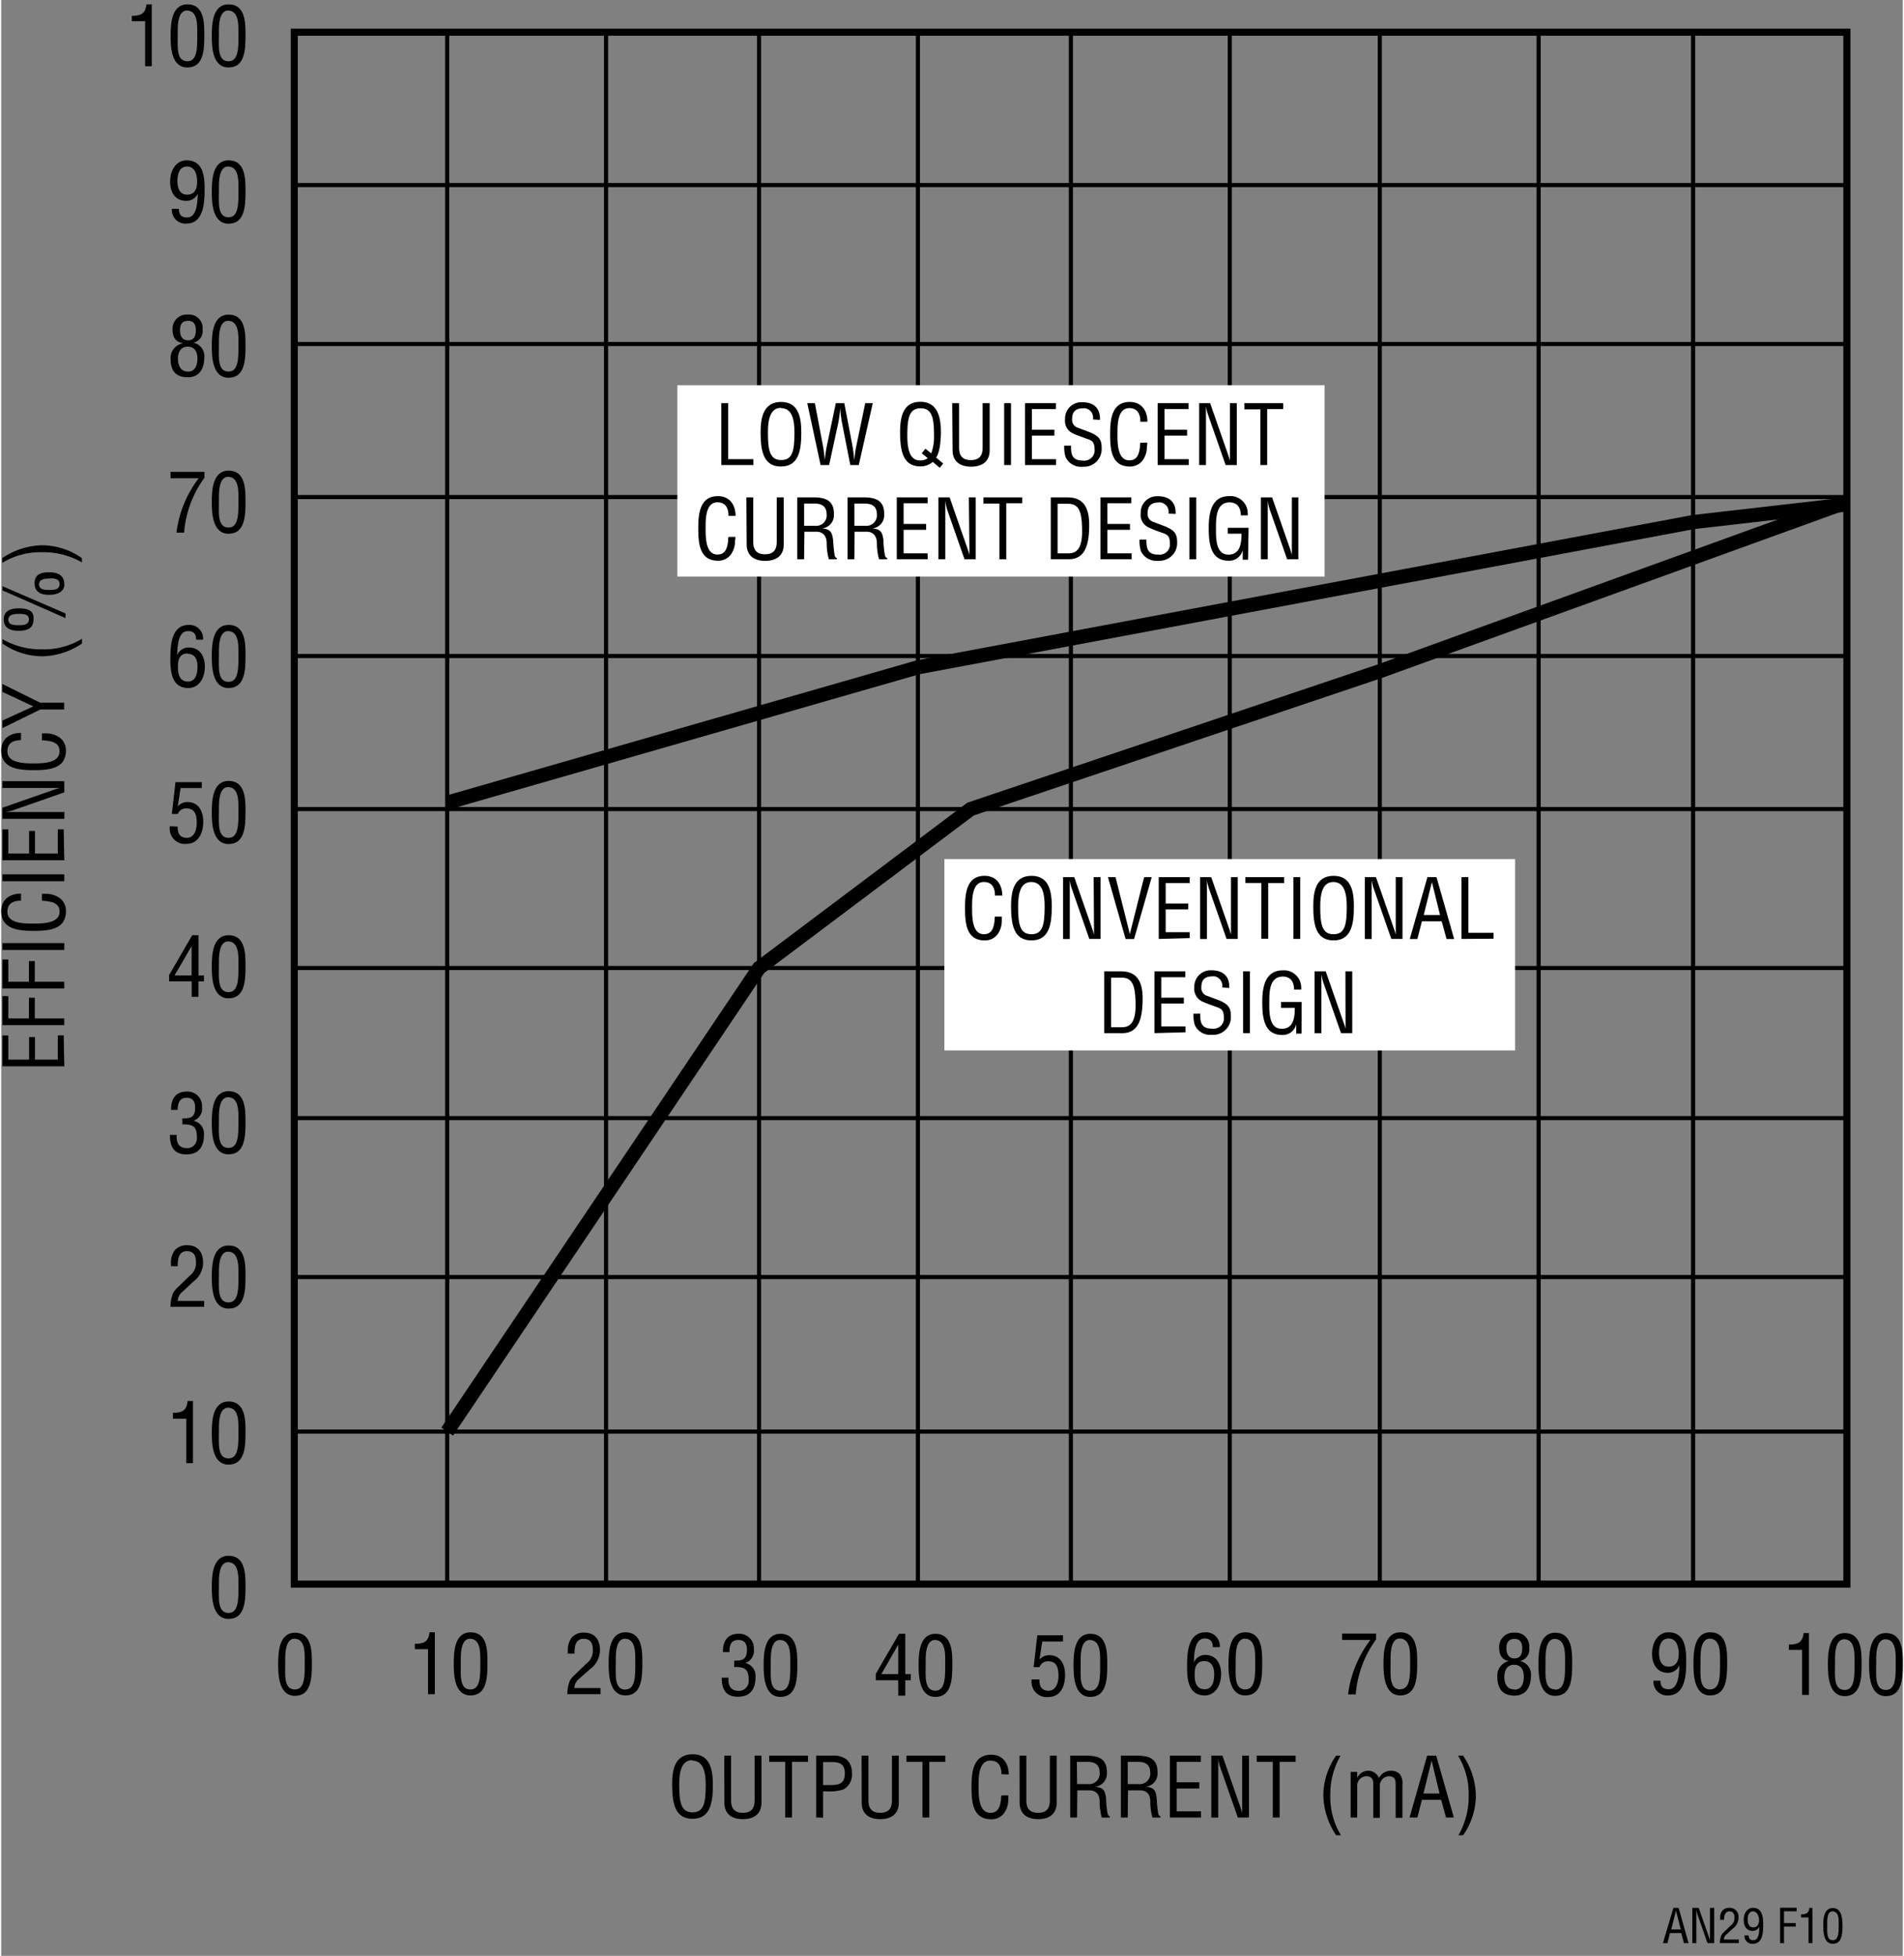 <svg id="be651cef-73f6-47c0-82b1-aa7d24f78bc3" data-name="b4eb66bf-8ea2-4cae-82fd-8c10362a512b" xmlns="http://www.w3.org/2000/svg" width="4.49in" height="4.61in" viewBox="0 0 323.19 332.25"><rect x="0" y="0" width="323.19" height="332.25" fill="#808080" stroke="none"/><title>AN29 F10</title><path d="M117.52,298c3.06,0,3.44,2.83,3.43,5.24,0,2.91-.39,5.73-3.46,5.73s-3.43-2.82-3.46-5.73C114,300.86,114.39,298,117.52,298Zm-.06,1c-1.79,0-2.24,1.88-2.23,4.22,0,3,.33,4.65,2.26,4.65s2.24-1.61,2.25-4.65c0-2.22-.43-4.13-2.28-4.13Z"/><path d="M122.89,298.24h1.16v7.55c0,.83.13,2.16,2,2.16s2-1.33,2-2.16v-7.55h1.16v8c0,1.88-1.24,2.79-3.15,2.79s-3.15-.91-3.15-2.79Z"/><path d="M130.52,298.24h6.6v1.05H134.4v9.46h-1.16v-9.46h-2.72Z"/><path d="M138.51,308.75V298.24h2.76a3.61,3.61,0,0,1,2.46.69,2.93,2.93,0,0,1,.85,2.24A2.83,2.83,0,0,1,143.1,304a8.05,8.05,0,0,1-2.72.31h-.7v4.46Zm1.17-5.51h1.13c1.6,0,2.58-.24,2.57-2s-1.08-1.94-2.5-1.91h-1.2Z"/><path d="M146.23,298.24h1.16v7.55c0,.83.13,2.16,2,2.16s2-1.33,2-2.16v-7.55h1.16v8c0,1.88-1.24,2.79-3.15,2.79s-3.15-.91-3.15-2.79Z"/><path d="M153.86,298.24h6.6v1.05h-2.72v9.46h-1.16v-9.46h-2.72Z"/><path d="M170,301.39c0-1.24-.43-2.31-1.89-2.31-2,0-2,2.87-2,4.26s-.08,4.61,2,4.61c1.39,0,1.68-1.14,1.82-2.29A2.48,2.48,0,0,1,170,305h1.16v.64a4,4,0,0,1-.62,2.23,2.64,2.64,0,0,1-2.28,1.18c-3.24,0-3.35-3.12-3.35-5.63s.35-5.34,3.33-5.34c2,0,3,1.48,3,3.36Z"/><path d="M173.07,298.24h1.16v7.55c0,.83.12,2.16,2,2.16s2-1.33,2-2.16v-7.55h1.16v8c0,1.88-1.25,2.79-3.15,2.79s-3.15-.91-3.15-2.79Z"/><path d="M182.85,308.75h-1.16V298.24h2.7c2.2,0,3.6.57,3.53,3a2.24,2.24,0,0,1-2,2.28h0c1.35.13,1.69.56,1.86,2a16.69,16.69,0,0,0,.22,2.34c.05.2.13.66.41.66v.24h-1.36a10.07,10.07,0,0,1-.36-2.68c0-1.05-.42-1.95-1.8-1.95h-2Zm0-5.68h1.84a1.8,1.8,0,0,0,2-1.58,1.37,1.37,0,0,0,0-.35c0-1.81-1.44-1.85-2.23-1.85h-1.64Z"/><path d="M191.46,308.75H190.3V298.24H193c2.2,0,3.6.57,3.53,3a2.25,2.25,0,0,1-2,2.28h0c1.36.13,1.7.56,1.86,2a16.71,16.71,0,0,0,.23,2.34c0,.2.12.66.4.66v.24h-1.35a9.33,9.33,0,0,1-.37-2.68c0-1.05-.42-1.95-1.79-1.95h-2Zm0-5.68h1.83a1.8,1.8,0,0,0,2-1.58,1.37,1.37,0,0,0,0-.35c0-1.81-1.44-1.85-2.22-1.85h-1.61Z"/><path d="M198.63,308.75V298.24h5.25v1.05h-4.09v3.47h3.84v1.06h-3.84v3.88h4.12v1.05Z"/><path d="M210.91,298.24h1.16v10.51h-1.9l-2.94-8.41a7.16,7.16,0,0,1-.39-1.58h0v10h-1.17V298.24h1.89l3,8.6c.12.32.22.66.36,1.15h0v-9.75Z"/><path d="M213.36,298.24H220v1.05h-2.72v9.46h-1.16v-9.46h-2.72Z"/><path d="M227.63,298.24a13.12,13.12,0,0,0-1.74,6.7,12.41,12.41,0,0,0,1.81,6.82h-.82a12.59,12.59,0,0,1-2.17-6.66,11.79,11.79,0,0,1,2.17-6.86Z"/><path d="M230.46,308.75h-1.11V301h1.11v1h0a2.15,2.15,0,0,1,1.85-1.2,2,2,0,0,1,1.85,1.23,2.29,2.29,0,0,1,2.08-1.23,2.14,2.14,0,0,1,1.43.54,2.54,2.54,0,0,1,.48,1.83v5.63H237v-5.7c0-.87-.24-1.36-1.19-1.36a1.57,1.57,0,0,0-1,.43,1.7,1.7,0,0,0-.5,1.42v5.21h-1.11v-5.7c0-.82-.26-1.36-1.16-1.36a1.56,1.56,0,0,0-1.09.43,1.67,1.67,0,0,0-.48,1.42Z"/><path d="M242.35,298.24h1.54l3,10.51h-1.33l-.83-3h-3.27l-.77,3h-1.33Zm.76.84h0l-1.39,5.59h2.74Z"/><path d="M247.67,311.76a13.12,13.12,0,0,0,1.74-6.7,12.41,12.41,0,0,0-1.81-6.82h.86a12.56,12.56,0,0,1,2.17,6.65,11.82,11.82,0,0,1-2.17,6.87Z"/><path d="M47.07,282.7c0-2,.13-5.34,2.86-5.34,2.94,0,2.87,3.34,2.87,5.34,0,2.38-.13,5.38-2.87,5.38S47.07,284.56,47.07,282.7ZM49.93,287c1.73,0,1.66-2.49,1.66-4.51,0-1.49.16-4-1.66-4.11s-1.66,3.14-1.66,4.11C48.27,284.54,48,287,49.93,287Z"/><path d="M10.72,181.14H.21v-5.25h1V180H4.74v-3.84h1V180H9.62v-4.12h1Z"/><path d="M10.72,174.14H.21v-4.93h1V173h3.5v-3.51h1V173h5Z"/><path d="M10.72,167.92H.21V163h1v3.77h3.5v-3.5h1v3.5h5Z"/><path d="M10.72,161.37H.21v-1.16H10.72Z"/><path d="M3.36,153c-1.24,0-2.31.43-2.31,1.89,0,2,2.87,2,4.26,2s4.61.08,4.61-2c0-1.39-1.14-1.68-2.28-1.82L6.92,153v-1.16a2.72,2.72,0,0,1,.64,0,4,4,0,0,1,2.23.62A2.64,2.64,0,0,1,11,154.78c0,3.24-3.12,3.35-5.63,3.35S0,157.78,0,154.8c0-2,1.49-3,3.36-3Z"/><path d="M10.72,149.7H.21v-1.17H10.72Z"/><path d="M10.72,146.14H.21v-5.25h1V145H4.74v-3.84h1V145H9.62v-4.12h1Z"/><path d="M.21,133.86V132.7H10.72v1.9l-8.41,2.94a7.79,7.79,0,0,1-1.58.4h10v1.16H.21v-1.89l8.6-3c.32-.12.66-.22,1.15-.36H.21Z"/><path d="M3.36,125.74c-1.24,0-2.31.43-2.31,1.89,0,2,2.87,2.05,4.26,2.05s4.61.08,4.61-2.05c0-1.39-1.14-1.68-2.28-1.82l-.72-.07v-1.16h.64a4,4,0,0,1,2.23.62A2.64,2.64,0,0,1,11,127.48c0,3.24-3.12,3.35-5.63,3.35S0,130.48,0,127.5c0-2,1.49-3,3.36-3Z"/><path d="M5.46,120,.19,117.53v-1.34l6.43,3.18H10.7v1.16H6.64L.21,123.68V122.4Z"/><path d="M.21,108.58a13.11,13.11,0,0,0,6.7,1.73,12.48,12.48,0,0,0,6.82-1.8v.81a12.59,12.59,0,0,1-6.66,2.17,11.86,11.86,0,0,1-6.86-2.17Z"/><path d="M10.93,104.21V105L.21,100.29v-.71Zm-8-.87c2,0,2.68.62,2.57,2-.1,1.16-.66,1.82-2.61,1.82-1.3,0-2.46-.45-2.46-1.94s1.25-1.88,2.48-1.88Zm.2.94c-.7,0-1.92,0-1.92,1s1.22.93,1.92.93,1.58-.09,1.58-1-1-.93-1.6-.93Zm7.61-5c0,.9-.7,1.77-2.65,1.77-1.3,0-2.42-.45-2.42-2s1.23-1.84,2.46-1.84c1.93,0,2.6.86,2.59,2.06Zm-2.39-1c-.7,0-1.92,0-1.92,1s1.22.94,1.92.94,1.58-.1,1.58-1S9,98.24,8.35,98.24Z"/><path d="M13.73,95.54A13.11,13.11,0,0,0,7,93.81a12.48,12.48,0,0,0-6.82,1.8V94.8a12.56,12.56,0,0,1,6.65-2.17,11.82,11.82,0,0,1,6.87,2.17Z"/><path d="M28.75,112c0-2.18.09-5.84,3.11-5.84a2.31,2.31,0,0,1,2.45,2.18,1.82,1.82,0,0,1,0,.33H33.12c0-1-.4-1.46-1.4-1.46-1.78,0-1.76,3-1.82,4.08h0a2.09,2.09,0,0,1,2-1.29c1.88,0,2.71,1.51,2.71,3.21,0,2.24-1.19,3.67-2.79,3.67C29,116.88,28.75,114.16,28.75,112Zm2.92-1c-1.38,0-1.63,1.15-1.63,2.11-.07,2,.66,2.67,1.71,2.67,1.37,0,1.61-1.49,1.61-2.55s-.35-2.17-1.69-2.17Z"/><path d="M35.79,111.5c0-2,.13-5.34,2.86-5.34,2.94,0,2.87,3.33,2.87,5.34,0,2.38-.12,5.38-2.87,5.38S35.79,113.36,35.79,111.5Zm2.86,4.33c1.74,0,1.67-2.5,1.67-4.51,0-1.49.15-4-1.67-4.11S37,110.35,37,111.32C37,113.33,36.72,115.83,38.65,115.83Z"/><path d="M30.78,58.27c-1.24-.21-1.66-1.12-1.66-2.31a2.4,2.4,0,0,1,2.27-2.52,2.54,2.54,0,0,1,.39,0,2.29,2.29,0,0,1,2.45,2.12,2,2,0,0,1,0,.42,2,2,0,0,1-1.59,2.24h0a2.31,2.31,0,0,1,1.88,2.49c0,1.81-.77,3.38-2.8,3.38S28.79,63,28.79,61a2.52,2.52,0,0,1,2-2.65Zm1,4.85c1,0,1.57-.8,1.57-2.23,0-1.08-.44-2-1.66-2s-1.65,1-1.65,2,.32,2.23,1.7,2.23Zm0-5.31c1,0,1.3-.77,1.3-1.68s-.28-1.63-1.32-1.63-1.37.65-1.37,1.58.34,1.73,1.32,1.73Z"/><path d="M35.79,58.79c0-2,.13-5.34,2.86-5.34,2.94,0,2.87,3.33,2.87,5.34,0,2.38-.12,5.38-2.87,5.38S35.79,60.65,35.79,58.79Zm2.86,4.33c1.74,0,1.67-2.5,1.67-4.51,0-1.49.15-4-1.67-4.11S37,57.64,37,58.61C37,60.62,36.72,63.12,38.65,63.12Z"/><path d="M24.46,3.6H22.19V2.69c1.5,0,2.32-.31,2.49-1.95h.91V11.25H24.46Z"/><path d="M28.79,6.08c0-2,.13-5.34,2.86-5.34,2.94,0,2.87,3.33,2.87,5.34,0,2.38-.12,5.38-2.87,5.38S28.79,8,28.79,6.08Zm2.86,4.33c1.74,0,1.67-2.5,1.67-4.51,0-1.49.15-4-1.67-4.11S30,4.93,30,5.9C30,7.91,29.72,10.41,31.65,10.41Z"/><path d="M35.79,6.08c0-2,.13-5.34,2.86-5.34,2.94,0,2.87,3.33,2.87,5.34,0,2.38-.12,5.38-2.87,5.38S35.79,8,35.79,6.08Zm2.86,4.33c1.74,0,1.67-2.5,1.67-4.51,0-1.49.15-4-1.67-4.11S37,4.93,37,5.9C37,7.91,36.72,10.41,38.65,10.41Z"/><path d="M256.26,282.18c-1.25-.21-1.67-1.12-1.67-2.31a2.41,2.41,0,0,1,2.29-2.52,2.26,2.26,0,0,1,.37,0,2.29,2.29,0,0,1,2.45,2.11,2.44,2.44,0,0,1,0,.47,2,2,0,0,1-1.59,2.24h0a2.31,2.31,0,0,1,1.88,2.49c0,1.81-.77,3.38-2.8,3.38s-2.91-1.19-2.91-3.22a2.5,2.5,0,0,1,2-2.65Zm.95,4.85c1,0,1.57-.8,1.57-2.23,0-1.08-.44-2-1.66-2s-1.65,1-1.65,2.05.37,2.14,1.74,2.14Zm0-5.31c1,0,1.3-.77,1.3-1.68s-.28-1.63-1.31-1.63-1.38.65-1.38,1.59.38,1.72,1.36,1.72Z"/><path d="M261.27,282.7c0-2,.12-5.34,2.85-5.34,2.95,0,2.88,3.34,2.88,5.34,0,2.38-.13,5.38-2.88,5.38S261.27,284.56,261.27,282.7Zm2.85,4.33c1.74,0,1.67-2.49,1.67-4.51,0-1.49.16-4-1.67-4.11s-1.65,3.14-1.65,4.11c0,2-.28,4.47,1.65,4.47Z"/><path d="M284.21,324.09h.88l1.69,6H286l-.47-1.72h-1.9l-.44,1.72h-.77Zm.43.48h0l-.8,3.19h1.62Z"/><path d="M290.46,324.09h.67v6H290l-1.68-4.79a5.74,5.74,0,0,1-.22-.91h0v5.7h-.68v-6h1.08l1.72,4.9c.07.18.12.37.2.65h0v-5.55Z"/><path d="M293.22,328.61a1.1,1.1,0,0,0-.43.87h2.53v.6H292.1a3.56,3.56,0,0,1,.24-1.29,2.12,2.12,0,0,1,.47-.6l1.14-1.1a1.52,1.52,0,0,0,.63-1.35c0-.6-.21-1.05-.89-1.05s-.9.8-.88,1.44h-.66v-.37a1.91,1.91,0,0,1,.38-1.2,1.55,1.55,0,0,1,1.19-.47,1.48,1.48,0,0,1,1.55,1.41,1.15,1.15,0,0,1,0,.26,2.27,2.27,0,0,1-1,1.87Z"/><path d="M299.46,326.87c0,1.25,0,3.33-1.78,3.33a1.33,1.33,0,0,1-1.4-1.25,1.08,1.08,0,0,1,0-.18H297c0,.55.24.83.8.83,1,0,1-1.68,1-2.32h0a1.22,1.22,0,0,1-1.11.73c-1.07,0-1.54-.86-1.54-1.83,0-1.28.68-2.09,1.59-2.09C299.29,324.09,299.46,325.64,299.46,326.87Zm-1.7-2.18c-.76,0-.93.76-.93,1.37s.16,1.35.93,1.35,1-.62,1-1.24-.3-1.48-1.05-1.48Z"/><path d="M302.34,330.08v-6h2.81v.6H303v2h2v.6h-2v2.83Z"/><path d="M307.17,325.72h-1.28v-.52c.86,0,1.33-.18,1.42-1.11h.52v6h-.66Z"/><path d="M309.67,327.13c0-1.12.07-3,1.63-3s1.64,1.9,1.64,3c0,1.36-.08,3.07-1.64,3.07S309.67,328.2,309.67,327.13Zm1.63,2.47c1,0,1-1.42,1-2.57,0-.85.09-2.27-1-2.34s-.95,1.79-.95,2.34c0,1.15-.16,2.57.95,2.57Z"/><polyline points="0.05 0 0.05 308.25 315.92 308.25" fill="none"/><line x1="182.42" y1="323.75" x2="182.42" y2="301.75" fill="none"/><line x1="20.42" y1="136.75" x2="2.92" y2="136.75" fill="none"/><line x1="313.8" y1="332.25" x2="313.8" y2="315.25" fill="none"/><path d="M32.46,158.87h1.07v6.84h.93v1h-.94v2.62H32.37v-2.62H28.54v-1.08Zm-3,6.84h2.9v-5h0Z"/><path d="M35.79,164.21c0-2,.13-5.34,2.86-5.34,2.94,0,2.87,3.33,2.87,5.34,0,2.38-.12,5.38-2.87,5.38S35.79,166.07,35.79,164.21Zm2.86,4.33c1.74,0,1.67-2.5,1.67-4.52,0-1.48.15-4-1.67-4.1S37,163.06,37,164C37,166,36.72,168.54,38.65,168.54Z"/><path d="M30.73,219.51A2,2,0,0,0,30,221h4.49v1H28.77a5.86,5.86,0,0,1,.42-2.27,3.47,3.47,0,0,1,.82-1.05l2-1.94a2.69,2.69,0,0,0,1.09-2.35c0-1.06-.36-1.85-1.56-1.85C30.1,212.58,30,214,30,215.1H28.85v-.64a3.36,3.36,0,0,1,.67-2.1,2.69,2.69,0,0,1,2.09-.83c1.79,0,2.7,1.19,2.7,2.93a4,4,0,0,1-1.69,3.28Z"/><path d="M35.79,216.92c0-2,.13-5.34,2.86-5.34,2.94,0,2.87,3.33,2.87,5.34,0,2.38-.12,5.38-2.87,5.38S35.79,218.78,35.79,216.92Zm2.86,4.33c1.74,0,1.67-2.5,1.67-4.51,0-1.49.15-4-1.67-4.11S37,215.77,37,216.74C37,218.75,36.72,221.25,38.65,221.25Z"/><path d="M30,140.42c-.06,1.12.36,1.91,1.55,1.91s1.68-1.24,1.68-2.54-.26-2.46-1.75-2.46a1.46,1.46,0,0,0-1.47.95H29l.62-5.41h4.47v1h-3.6L30,137h0a2.08,2.08,0,0,1,1.66-.75c1.94,0,2.68,1.62,2.68,3.33s-.69,3.77-2.86,3.77a2.56,2.56,0,0,1-2.82-2.28,2.9,2.9,0,0,1,0-.72Z"/><path d="M35.79,138c0-2,.13-5.34,2.86-5.34,2.94,0,2.87,3.33,2.87,5.34,0,2.38-.12,5.38-2.87,5.38S35.79,139.86,35.79,138Zm2.86,4.33c1.74,0,1.67-2.5,1.67-4.51,0-1.49.15-4-1.67-4.11S37,136.84,37,137.81c0,2-.28,4.52,1.65,4.52Z"/><path d="M28.77,80.16h5.77v1a18.24,18.24,0,0,0-3.46,9.33h-1.3a19.09,19.09,0,0,1,3.79-9.25h-4.8Z"/><path d="M35.79,85.29c0-2,.13-5.34,2.86-5.34,2.94,0,2.87,3.33,2.87,5.34,0,2.38-.12,5.38-2.87,5.38S35.79,87.15,35.79,85.29Zm2.86,4.33c1.74,0,1.67-2.5,1.67-4.51,0-1.49.15-4-1.67-4.11S37,84.14,37,85.11C37,87.12,36.72,89.62,38.65,89.62Z"/><path d="M34.57,32.12c0,2.18-.11,5.87-3.11,5.87A2.32,2.32,0,0,1,29,35.8a1.71,1.71,0,0,1,0-.32h1.2c0,1,.4,1.46,1.4,1.46,1.78,0,1.76-3,1.82-4.08h0a2.08,2.08,0,0,1-2,1.26c-1.88,0-2.71-1.51-2.71-3.21,0-2.24,1.19-3.67,2.79-3.67C34.36,27.24,34.57,30,34.57,32.12Zm-3-3.83c-1.31,0-1.62,1.35-1.62,2.41s.28,2.37,1.64,2.37S33.3,32,33.3,30.88s-.32-2.59-1.72-2.59Z"/><path d="M35.79,32.58c0-2,.13-5.34,2.86-5.34,2.94,0,2.87,3.33,2.87,5.34C41.52,35,41.4,38,38.65,38S35.79,34.44,35.79,32.58Zm2.86,4.33c1.74,0,1.67-2.5,1.67-4.51,0-1.49.15-4-1.67-4.11S37,31.43,37,32.4C37,34.41,36.72,36.91,38.65,36.91Z"/><path d="M30.78,190c.93-.06,2.18.14,2.18-1.8,0-1-.31-1.72-1.48-1.72s-1.49,1-1.49,2.06H28.88c-.06-1.77.73-3.11,2.63-3.11a2.46,2.46,0,0,1,2.62,2.29,1.61,1.61,0,0,1,0,.31,2.17,2.17,0,0,1-1.47,2.36h0a2.23,2.23,0,0,1,1.8,2.4c0,2-.87,3.31-3,3.31s-2.82-1.39-2.78-3.3h1.15c-.1,1.12.23,2.24,1.72,2.24a1.64,1.64,0,0,0,1.71-1.58,1.38,1.38,0,0,0,0-.29c0-1.84-.7-2.19-2.47-2.17Z"/><path d="M35.79,190.71c0-2,.13-5.34,2.86-5.34,2.94,0,2.87,3.33,2.87,5.34,0,2.38-.12,5.38-2.87,5.38S35.79,192.57,35.79,190.71ZM38.65,195c1.74,0,1.67-2.49,1.67-4.51,0-1.48.15-4-1.67-4.1S37,189.52,37,190.48C37,192.54,36.72,195,38.65,195Z"/><path d="M31.46,241H29.19v-1c1.5,0,2.32-.31,2.49-2h.91v10.55H31.46Z"/><path d="M35.79,243.42c0-2,.13-5.34,2.86-5.34,2.94,0,2.87,3.33,2.87,5.34,0,2.38-.12,5.38-2.87,5.38S35.79,245.28,35.79,243.42Zm2.86,4.33c1.74,0,1.67-2.5,1.67-4.51,0-1.49.15-4-1.67-4.11S37,242.27,37,243.24C37,245.25,36.72,247.75,38.65,247.75Z"/><path d="M35.79,269.63c0-2,.13-5.34,2.86-5.34,2.94,0,2.87,3.34,2.87,5.34,0,2.38-.12,5.38-2.87,5.38S35.79,271.49,35.79,269.63ZM38.65,274c1.74,0,1.67-2.5,1.67-4.51,0-1.49.15-4-1.67-4.11S37,268.51,37,269.48C37,271.46,36.72,274,38.65,274Z"/><path d="M98.18,285.22a2,2,0,0,0-.76,1.53h4.44v1.05H96.22a5.86,5.86,0,0,1,.42-2.27,3.36,3.36,0,0,1,.82-1l2-1.94a2.69,2.69,0,0,0,1.09-2.35c0-1.06-.37-1.85-1.56-1.85-1.44,0-1.57,1.42-1.54,2.52H96.3v-.64a3.36,3.36,0,0,1,.67-2.1,2.65,2.65,0,0,1,2.09-.83c1.79,0,2.7,1.19,2.7,2.93a4,4,0,0,1-1.69,3.28Z"/><path d="M103.24,282.63c0-2,.13-5.34,2.86-5.34,2.94,0,2.87,3.34,2.87,5.34,0,2.38-.12,5.38-2.87,5.38S103.24,284.49,103.24,282.63ZM106.1,287c1.74,0,1.67-2.5,1.67-4.51,0-1.49.15-4-1.67-4.11s-1.65,3.14-1.65,4.11c0,2-.28,4.54,1.65,4.54Z"/><path d="M72.54,280.15H70.3v-.91c1.5,0,2.32-.31,2.49-1.95h.91V287.8H72.54Z"/><path d="M76.91,282.63c0-2,.12-5.34,2.85-5.34,3,0,2.88,3.34,2.88,5.34,0,2.38-.13,5.38-2.88,5.38S76.91,284.49,76.91,282.63ZM79.76,287c1.74,0,1.67-2.5,1.67-4.51,0-1.49.15-4-1.67-4.11s-1.65,3.14-1.65,4.11C78.11,284.46,77.83,287,79.76,287Z"/><path d="M152.59,277.54h1.06v6.84h.94v1.05h-.94v2.62h-1.19v-2.62h-3.82v-1.08Zm-3,6.84h2.87v-5h0Z"/><path d="M155.92,282.88c0-2,.12-5.34,2.86-5.34,2.94,0,2.87,3.34,2.87,5.34,0,2.38-.13,5.38-2.87,5.38S155.92,284.74,155.92,282.88Zm2.86,4.33c1.73,0,1.66-2.5,1.66-4.51,0-1.49.16-4-1.66-4.11s-1.66,3.14-1.66,4.11C157.12,284.71,156.84,287.21,158.78,287.21Z"/><path d="M124.57,282.11c.92-.06,2.17.14,2.17-1.8,0-1-.31-1.72-1.47-1.72-1.32,0-1.5,1-1.5,2.06h-1.1c-.06-1.76.72-3.11,2.63-3.11a2.46,2.46,0,0,1,2.62,2.29,1.71,1.71,0,0,1,0,.32,2.16,2.16,0,0,1-1.47,2.35h0a2.23,2.23,0,0,1,1.75,2.42c0,2-.87,3.31-3,3.31s-2.74-1.36-2.74-3.24h1.15c-.1,1.12.22,2.24,1.72,2.24a1.64,1.64,0,0,0,1.71-1.58,1.51,1.51,0,0,0,0-.3c0-1.84-.7-2.19-2.47-2.17Z"/><path d="M129.58,282.88c0-2,.13-5.34,2.86-5.34,2.94,0,2.87,3.34,2.87,5.34,0,2.38-.13,5.38-2.87,5.38S129.58,284.74,129.58,282.88Zm2.86,4.33c1.74,0,1.67-2.5,1.67-4.51,0-1.49.15-4-1.67-4.11s-1.65,3.14-1.65,4.11c0,2-.28,4.51,1.67,4.51Z"/><path d="M201.55,283.13c0-2.18.08-5.84,3.11-5.84a2.31,2.31,0,0,1,2.45,2.18,1.82,1.82,0,0,1,0,.33h-1.19c0-.95-.41-1.46-1.4-1.46-1.78,0-1.77,3-1.82,4.08h0a2.07,2.07,0,0,1,1.93-1.29c1.88,0,2.7,1.51,2.7,3.21,0,2.24-1.19,3.67-2.78,3.67C201.76,288,201.55,285.29,201.55,283.13Zm2.91-.95c-1.37,0-1.62,1.15-1.62,2.12-.07,2,.66,2.66,1.71,2.66,1.37,0,1.61-1.49,1.61-2.55S205.81,282.18,204.46,282.18Z"/><path d="M208.59,282.63c0-2,.13-5.34,2.86-5.34,2.94,0,2.87,3.34,2.87,5.34,0,2.38-.12,5.38-2.87,5.38S208.59,284.49,208.59,282.63Zm2.87,4.36c1.74,0,1.67-2.5,1.67-4.51,0-1.49.15-4-1.67-4.11s-1.65,3.14-1.65,4.11C209.8,284.46,209.52,287,211.46,287Z"/><path d="M227.9,277.5h5.77v1a18.33,18.33,0,0,0-3.46,9.33h-1.3a19.21,19.21,0,0,1,3.8-9.25H227.9Z"/><path d="M234.93,282.63c0-2,.13-5.34,2.86-5.34,2.94,0,2.87,3.34,2.87,5.34,0,2.38-.13,5.38-2.87,5.38S234.93,284.49,234.93,282.63Zm2.86,4.33c1.74,0,1.67-2.5,1.67-4.51,0-1.49.15-4-1.67-4.11s-1.66,3.14-1.66,4.11c0,2-.27,4.54,1.66,4.54Z"/><path d="M286.38,282.17c0,2.18-.09,5.84-3.11,5.84a2.31,2.31,0,0,1-2.45-2.18,1.82,1.82,0,0,1,0-.33H282c0,.95.4,1.46,1.4,1.46,1.78,0,1.76-3,1.82-4.08h0a2.08,2.08,0,0,1-1.93,1.29c-1.88,0-2.71-1.51-2.71-3.21,0-2.24,1.19-3.67,2.79-3.67C286.17,277.29,286.38,280,286.38,282.17Zm-3-3.83c-1.31,0-1.62,1.35-1.62,2.41s.28,2.37,1.64,2.37,1.71-1.09,1.71-2.19-.32-2.59-1.72-2.59Z"/><path d="M287.61,282.63c0-2,.12-5.34,2.85-5.34,3,0,2.88,3.34,2.88,5.34,0,2.38-.13,5.38-2.88,5.38S287.61,284.49,287.61,282.63Zm2.85,4.36c1.74,0,1.67-2.5,1.67-4.51,0-1.49.16-4-1.67-4.11s-1.65,3.14-1.65,4.11C288.81,284.46,288.53,287,290.46,287Z"/><path d="M176.46,285.3c-.06,1.12.36,1.91,1.55,1.91s1.68-1.24,1.68-2.54-.26-2.46-1.75-2.46a1.46,1.46,0,0,0-1.47,1h-1l.62-5.41h4.37v1.05h-3.53l-.46,3.08h0a2.08,2.08,0,0,1,1.66-.75c1.94,0,2.68,1.62,2.68,3.33,0,1.86-.69,3.77-2.86,3.77a2.56,2.56,0,0,1-2.82-2.28,2.9,2.9,0,0,1,0-.72Z"/><path d="M182.25,282.88c0-2,.13-5.34,2.86-5.34,2.94,0,2.87,3.34,2.87,5.34,0,2.38-.12,5.38-2.87,5.38S182.25,284.74,182.25,282.88Zm2.86,4.33c1.74,0,1.67-2.5,1.67-4.51,0-1.49.15-4-1.67-4.11s-1.65,3.14-1.65,4.11C183.46,284.71,183.18,287.21,185.11,287.21Z"/><path d="M306.08,280.27h-2.25v-.91c1.5,0,2.33-.31,2.5-1.94h.91v10.5h-1.16Z"/><path d="M310.46,282.75c0-2,.13-5.33,2.86-5.33,2.94,0,2.87,3.33,2.87,5.33,0,2.39-.13,5.38-2.87,5.38S310.46,284.62,310.46,282.75Zm2.86,4.33c1.74,0,1.67-2.49,1.67-4.51,0-1.48.15-4-1.67-4.1s-1.65,3.13-1.65,4.1c0,2-.3,4.51,1.63,4.51Z"/><path d="M317.46,282.75c0-2,.13-5.33,2.86-5.33,2.94,0,2.87,3.33,2.87,5.33,0,2.39-.13,5.38-2.87,5.38S317.46,284.62,317.46,282.75Zm2.86,4.33c1.74,0,1.67-2.49,1.67-4.51,0-1.48.15-4-1.67-4.1s-1.65,3.13-1.65,4.1c0,2-.3,4.51,1.63,4.51Z"/><path d="M181.87,137.41" fill="none" stroke="#000" stroke-width="1.2"/><rect x="49.81" y="5.47" width="263.88" height="263.63" fill="none" stroke="#000" stroke-width="1.2"/><path d="M181.75,137.28" fill="none" stroke="#000" stroke-width="1.2"/><line x1="313.92" y1="58.44" x2="49.92" y2="58.44" fill="none" stroke="#000" stroke-width="0.7"/><line x1="313.92" y1="111.44" x2="49.92" y2="111.44" fill="none" stroke="#000" stroke-width="0.7"/><line x1="313.92" y1="164.44" x2="49.92" y2="164.44" fill="none" stroke="#000" stroke-width="0.7"/><line x1="313.92" y1="216.94" x2="49.92" y2="216.94" fill="none" stroke="#000" stroke-width="0.7"/><line x1="313.92" y1="31.44" x2="49.92" y2="31.44" fill="none" stroke="#000" stroke-width="0.7"/><line x1="313.92" y1="84.44" x2="49.92" y2="84.44" fill="none" stroke="#000" stroke-width="0.7"/><line x1="313.92" y1="137.44" x2="49.92" y2="137.44" fill="none" stroke="#000" stroke-width="0.7"/><line x1="313.92" y1="189.94" x2="49.92" y2="189.94" fill="none" stroke="#000" stroke-width="0.7"/><line x1="313.92" y1="243.19" x2="49.92" y2="243.19" fill="none" stroke="#000" stroke-width="0.7"/><line x1="102.8" y1="5.44" x2="102.8" y2="269.44" fill="none" stroke="#000" stroke-width="0.7"/><line x1="155.8" y1="5.44" x2="155.8" y2="269.44" fill="none" stroke="#000" stroke-width="0.7"/><line x1="208.8" y1="5.44" x2="208.8" y2="269.44" fill="none" stroke="#000" stroke-width="0.7"/><line x1="261.3" y1="5.44" x2="261.3" y2="269.44" fill="none" stroke="#000" stroke-width="0.7"/><line x1="75.8" y1="5.44" x2="75.8" y2="269.44" fill="none" stroke="#000" stroke-width="0.7"/><line x1="128.8" y1="5.44" x2="128.8" y2="269.44" fill="none" stroke="#000" stroke-width="0.7"/><line x1="181.8" y1="5.44" x2="181.8" y2="269.44" fill="none" stroke="#000" stroke-width="0.7"/><line x1="234.3" y1="5.44" x2="234.3" y2="269.44" fill="none" stroke="#000" stroke-width="0.7"/><line x1="287.55" y1="5.44" x2="287.55" y2="269.44" fill="none" stroke="#000" stroke-width="0.7"/><polyline points="75.8 136.35 155.8 113.36 287.55 88.69 313.69 85.69" fill="none" stroke="#000" stroke-width="2.4"/><polyline points="75.8 243.19 128.8 164.44 164.75 137.44 234.3 114.02 312.04 85.88" fill="none" stroke="#000" stroke-width="2.4"/><rect x="114.92" y="65.44" width="110" height="32.5" fill="#fff"/><path d="M122.39,79V68.49h1.17V78h4.28v1Z"/><path d="M132.54,68.28c3.07,0,3.45,2.83,3.44,5.24,0,2.91-.4,5.73-3.46,5.73s-3.44-2.82-3.46-5.73C129.06,71.11,129.46,68.28,132.54,68.28Zm0,1c-1.79,0-2.24,1.88-2.23,4.22,0,3,.32,4.65,2.26,4.65s2.24-1.61,2.25-4.65c0-2.29-.43-4.17-2.31-4.17Z"/><path d="M140.71,79h-1.45L137,68.49h1.29l1.37,7.24c.14.8.25,1.62.31,2.43h0c.1-.82.18-1.59.34-2.34l1.54-7.33h1.44l1.39,7.24c.12.7.21,1.4.3,2.43h0c.1-.82.18-1.59.34-2.34l1.53-7.33h1.28L145.75,79h-1.44l-1.4-7.13a18.16,18.16,0,0,1-.31-2.54h0a24.2,24.2,0,0,1-.34,2.54Z"/><path d="M160.1,78.74l-.59.73-1.18-1a3.18,3.18,0,0,1-2.1.76c-3.06,0-3.43-2.82-3.46-5.73,0-2.41.37-5.24,3.44-5.24s3.5,2.83,3.5,5.24c0,.73-.1,3.29-.82,4.22ZM156.46,77l.61-.77,1,.78a8.27,8.27,0,0,0,.47-3c0-3-.33-4.65-2.27-4.65S154,71,154,74c0,2.34.43,4.27,2.23,4.22a2.06,2.06,0,0,0,1.25-.39Z"/><path d="M161.63,68.49h1.17V76c0,.83.12,2.16,2,2.16s2-1.33,2-2.16V68.49H168v8c0,1.88-1.25,2.79-3.15,2.79s-3.16-.91-3.16-2.79Z"/><path d="M170.46,79V68.49h1.16V79Z"/><path d="M174,79V68.49h5.26v1h-4.09V73H179v1h-3.83v4h4.11v1Z"/><path d="M185.55,71.25a1.61,1.61,0,0,0-1.29-1.89,1.2,1.2,0,0,0-.38,0c-1.69,0-1.87,1.07-1.87,1.88a1.38,1.38,0,0,0,1,1.43l1.67.63c2,.74,2.35,1.44,2.35,2.83a3,3,0,0,1-2.83,3.16h-.43a2.88,2.88,0,0,1-2.88-1.67,5.91,5.91,0,0,1-.22-1.92h1.16c-.05,1.56.24,2.54,2,2.54a1.77,1.77,0,0,0,2-1.52,1.71,1.71,0,0,0,0-.32c0-1.59-.65-1.61-1.71-2-.58-.23-1.5-.52-2.06-.82a2.33,2.33,0,0,1-1.25-2.38,2.76,2.76,0,0,1,2.64-2.87,1.41,1.41,0,0,1,.29,0c1.92,0,3.09,1,3,3Z"/><path d="M193.61,71.64c0-1.24-.43-2.31-1.89-2.31-2,0-2,2.87-2,4.26s-.09,4.61,2,4.61c1.39,0,1.68-1.14,1.82-2.28a2.52,2.52,0,0,1,.07-.72h1.17a2.28,2.28,0,0,1-.06.64,4,4,0,0,1-.62,2.23,2.64,2.64,0,0,1-2.28,1.18c-3.24,0-3.35-3.12-3.35-5.63s.35-5.34,3.34-5.34c2,0,3,1.49,3,3.36Z"/><path d="M196.55,79V68.49h5.25v1h-4.09V73h3.84v1h-3.84v4h4.12v1Z"/><path d="M208.83,68.49H210V79h-1.9l-2.94-8.41a7.79,7.79,0,0,1-.4-1.58h0V79h-1.16V68.49h1.87l3,8.6c.12.32.22.66.36,1.15h0V68.49Z"/><path d="M211.28,68.49h6.6v1h-2.72V79H214V69.54h-2.72Z"/><path d="M123.61,87.64c0-1.24-.43-2.31-1.89-2.31-2,0-2,2.87-2,4.26s-.09,4.61,2,4.61c1.39,0,1.68-1.14,1.82-2.28a2.52,2.52,0,0,1,.07-.72h1.17a2.28,2.28,0,0,1-.06.64,4,4,0,0,1-.62,2.23,2.64,2.64,0,0,1-2.28,1.18c-3.23,0-3.35-3.12-3.35-5.63s.35-5.34,3.34-5.34c2,0,3,1.49,3,3.36Z"/><path d="M126.65,84.49h1.16V92c0,.83.13,2.16,2,2.16s2-1.33,2-2.16V84.49H133v8c0,1.88-1.24,2.79-3.15,2.79s-3.15-.91-3.15-2.79Z"/><path d="M136.46,95h-1.17V84.49H138c2.2,0,3.6.58,3.53,3a2.26,2.26,0,0,1-2,2.28h0c1.36.13,1.69.56,1.86,2,.05.79.11,1.56.23,2.34,0,.2.12.66.4.66V95h-1.36a10.07,10.07,0,0,1-.36-2.68c0-1-.42-2-1.79-2h-2Zm0-5.68h1.83a1.79,1.79,0,0,0,2-1.56,1.53,1.53,0,0,0,0-.37c0-1.81-1.44-1.85-2.22-1.85h-1.61Z"/><path d="M145,95h-1.16V84.49h2.7c2.2,0,3.6.58,3.53,3a2.25,2.25,0,0,1-2,2.28h0c1.36.13,1.7.56,1.87,2a16.69,16.69,0,0,0,.22,2.34c0,.2.13.66.41.66V95H149.2a9.69,9.69,0,0,1-.37-2.68c0-1-.42-2-1.79-2h-2Zm0-5.68h1.83a1.8,1.8,0,0,0,2-1.58,1.37,1.37,0,0,0,0-.35c0-1.81-1.45-1.85-2.23-1.85H145Z"/><path d="M152.21,95V84.49h5.25v1h-4.09V89h3.83v1h-3.83v4h4.09v1Z"/><path d="M164.46,84.49h1.17V95h-1.91l-2.94-8.41a7.86,7.86,0,0,1-.32-1.59h0V95h-1.17V84.49h1.9l3,8.6a11.77,11.77,0,0,1,.36,1.15h0V93.06Z"/><path d="M166.94,84.49h6.6v1h-2.72V95h-1.16V85.54h-2.72Z"/><path d="M178.38,95V84.49h2.88c3.28,0,3.73,2.66,3.65,5.25S184.32,95,181.46,95Zm1.16-1h1.86c1.71,0,2.41-1.28,2.3-4.42-.08-2.39-.42-4-2.3-4h-1.86Z"/><path d="M186.82,95V84.49h5.25v1H188V89h3.84v1H188v4h4.12v1Z"/><path d="M198.39,87.25a1.61,1.61,0,0,0-1.29-1.89,1.22,1.22,0,0,0-.38,0c-1.69,0-1.88,1.07-1.88,1.88a1.39,1.39,0,0,0,1,1.43l1.66.63c2,.74,2.36,1.44,2.36,2.83A3,3,0,0,1,197,95.26a3.23,3.23,0,0,1-.44,0,2.88,2.88,0,0,1-2.87-1.67,5.91,5.91,0,0,1-.22-1.92h1.16c0,1.56.24,2.54,2,2.54a1.77,1.77,0,0,0,2-1.5,1.93,1.93,0,0,0,0-.34c0-1.59-.64-1.61-1.71-2a17.81,17.81,0,0,1-2-.82,2.33,2.33,0,0,1-1.25-2.38,2.76,2.76,0,0,1,2.64-2.87,1.41,1.41,0,0,1,.29,0c1.92,0,3.09,1,3,3Z"/><path d="M201.94,95V84.49h1.16V95Z"/><path d="M211.91,95.08H211V93.44h0a2.34,2.34,0,0,1-2.41,1.81c-3.13,0-3.36-3.11-3.36-5.58s.43-5.39,3.47-5.39A2.92,2.92,0,0,1,211.85,87a2.52,2.52,0,0,1,0,.55h-1.17c0-1.28-.56-2.18-1.89-2.21-2.3,0-2.33,2.59-2.33,4.39,0,1.59-.08,4.38,2,4.48s2.35-1.88,2.34-3.55h-2.33v-1H212Z"/><path d="M219.33,84.49h1.13V95h-1.91l-2.94-8.41a7.93,7.93,0,0,1-.35-1.59h0V95h-1.17V84.49H216l3,8.6c.12.32.22.66.36,1.15h0V84.49Z"/><rect x="160.3" y="145.94" width="97" height="32.5" fill="#fff"/><path d="M168.9,152.14c0-1.24-.43-2.31-1.89-2.31-2,0-2,2.87-2,4.26s-.08,4.61,2,4.61c1.39,0,1.68-1.14,1.82-2.28a2.52,2.52,0,0,1,.07-.72h1.16v.64a4,4,0,0,1-.62,2.23,2.64,2.64,0,0,1-2.28,1.18c-3.24,0-3.35-3.12-3.35-5.63s.35-5.34,3.33-5.34c2,0,3,1.49,3,3.36Z"/><path d="M175.12,148.78c3.06,0,3.44,2.83,3.43,5.24,0,2.91-.39,5.73-3.46,5.73s-3.43-2.82-3.46-5.73C171.63,151.61,172,148.78,175.12,148.78Zm-.06,1.05c-1.79,0-2.24,1.88-2.23,4.22,0,3,.33,4.65,2.26,4.65s2.24-1.61,2.25-4.65C177.36,151.71,176.91,149.83,175.06,149.83Z"/><path d="M185.67,149h1.17V159.5h-1.91L182,151.09a7.16,7.16,0,0,1-.39-1.58h0v10h-1.14V149h1.9l3,8.6c.12.32.22.66.36,1.15h0v-1.18Z"/><path d="M194.25,149h1.29l-3,10.51H191.1l-3-10.51h1.29l2.43,9.67h0Z"/><path d="M196.73,159.5V149H202v1h-4.09v3.48h3.84v1h-3.84v3.88H202v1Z"/><path d="M209,149h1.16V159.5h-1.9l-2.94-8.41a7.79,7.79,0,0,1-.4-1.58h0v10h-1.16V149h1.89l3,8.6c.12.32.22.66.36,1.15h0V149Z"/><path d="M211.46,149h6.59v1h-2.71v9.46h-1.17V150h-2.71Z"/><path d="M219.62,159.5V149h1.16V159.5Z"/><path d="M226.46,148.78c3.07,0,3.45,2.83,3.44,5.24,0,2.91-.4,5.73-3.46,5.73S223,156.93,223,154C223,151.61,223.33,148.78,226.46,148.78Zm-.05,1.05c-1.79,0-2.24,1.88-2.23,4.22,0,3,.32,4.65,2.26,4.65s2.24-1.61,2.25-4.65c0-2.34-.44-4.22-2.29-4.22Z"/><path d="M237,149h1.16V159.5h-1.9l-2.94-8.41a7.79,7.79,0,0,1-.4-1.58h0v10h-1.16V149h1.89l3,8.6c.12.32.22.66.36,1.15h0V149Z"/><path d="M242.4,149h1.54l3,10.51h-1.29l-.83-3h-3.36l-.77,3H239.4Zm.76.84h0l-1.39,5.59h2.77Z"/><path d="M248.19,159.5V149h1.17v9.46h4.28v1Z"/><path d="M187.46,175.5V165h2.89c3.28,0,3.73,2.66,3.64,5.25s-.59,5.26-3.43,5.26Zm1.17-1h1.86c1.71,0,2.41-1.28,2.3-4.42-.09-2.39-.42-4-2.3-4h-1.86Z"/><path d="M196,175.5V165h5.25v1h-4.09v3.48H201v1h-3.84v3.88h4.12v1Z"/><path d="M207.51,167.75a1.61,1.61,0,0,0-1.27-1.89,1.29,1.29,0,0,0-.39,0c-1.7,0-1.88,1.07-1.88,1.88a1.38,1.38,0,0,0,1,1.43l1.67.63c2,.74,2.35,1.44,2.35,2.83a3,3,0,0,1-2.83,3.16h-.43a2.87,2.87,0,0,1-2.87-1.67,5.92,5.92,0,0,1-.23-1.92h1.17c-.06,1.56.23,2.54,2,2.54a1.77,1.77,0,0,0,2-1.5,1.93,1.93,0,0,0,0-.34c0-1.59-.65-1.61-1.71-2-.57-.23-1.5-.52-2.06-.82a2.36,2.36,0,0,1-1.25-2.38,2.76,2.76,0,0,1,2.64-2.87h.29c1.92,0,3.1,1,3,3Z"/><path d="M211.07,175.5V165h1.16V175.5Z"/><path d="M221,175.58h-.9V174h0a2.34,2.34,0,0,1-2.41,1.81c-3.12,0-3.36-3.11-3.36-5.58s.44-5.39,3.48-5.39a2.92,2.92,0,0,1,3.13,2.71,2.52,2.52,0,0,1,0,.55h-1.21c0-1.28-.56-2.18-1.89-2.21-2.3,0-2.32,2.59-2.32,4.39,0,1.59-.09,4.38,2,4.48s2.35-1.88,2.33-3.55h-2.33v-1h3.5Z"/><path d="M228.46,165h1.16V175.5h-1.91l-2.94-8.41a8.49,8.49,0,0,1-.39-1.58h0v10h-1.16V165h1.89l3,8.6a11.83,11.83,0,0,1,.37,1.15h0v-1.18Z"/></svg>